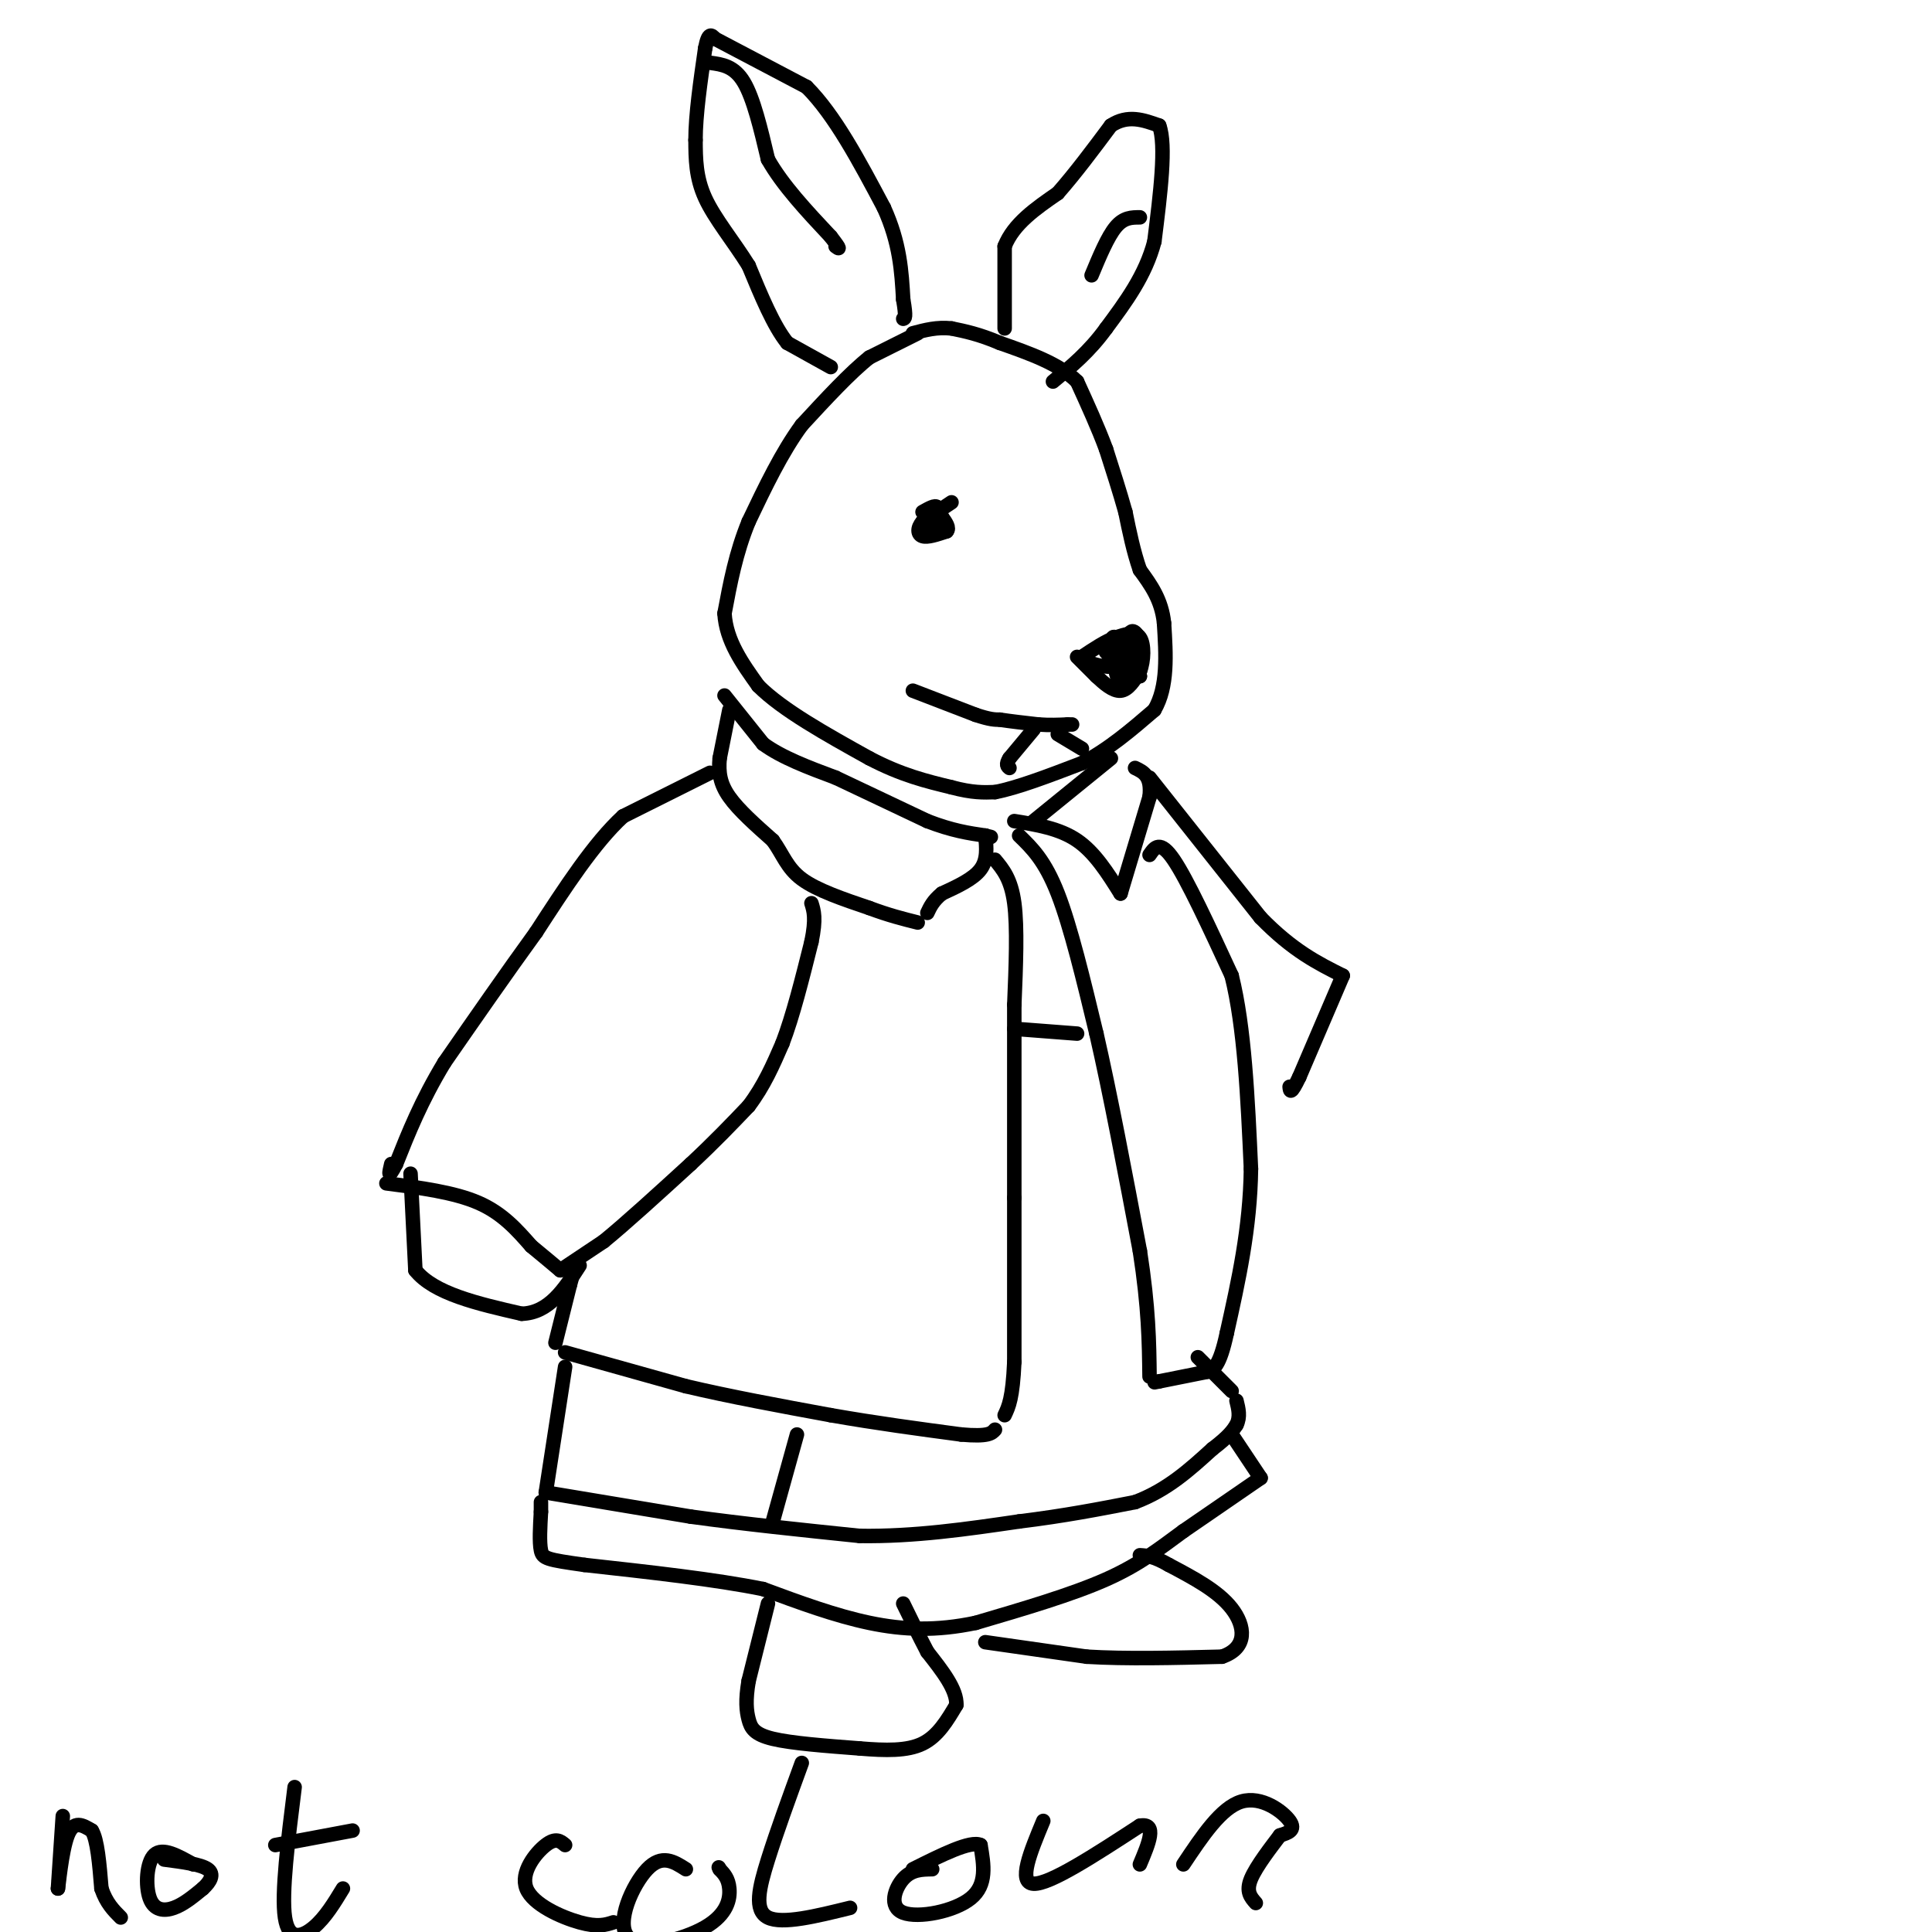 <svg viewBox='0 0 400 400' version='1.1' xmlns='http://www.w3.org/2000/svg' xmlns:xlink='http://www.w3.org/1999/xlink'><g fill='none' stroke='#000000' stroke-width='3' stroke-linecap='round' stroke-linejoin='round'><path d='M172,76c0.000,0.000 -9.000,-5.000 -9,-5'/><path d='M163,71c-2.833,-3.500 -5.417,-9.750 -8,-16'/><path d='M155,55c-3.156,-5.067 -7.044,-9.733 -9,-14c-1.956,-4.267 -1.978,-8.133 -2,-12'/><path d='M144,29c0.000,-5.167 1.000,-12.083 2,-19'/><path d='M146,10c0.667,-3.500 1.333,-2.750 2,-2'/><path d='M148,8c0.000,0.000 19.000,10.000 19,10'/><path d='M167,18c5.833,5.833 10.917,15.417 16,25'/><path d='M183,43c3.333,7.333 3.667,13.167 4,19'/><path d='M187,62c0.667,3.833 0.333,3.917 0,4'/><path d='M147,13c2.500,0.333 5.000,0.667 7,4c2.000,3.333 3.500,9.667 5,16'/><path d='M159,33c3.000,5.333 8.000,10.667 13,16'/><path d='M172,49c2.333,3.000 1.667,2.500 1,2'/><path d='M190,69c0.000,0.000 -10.000,5.000 -10,5'/><path d='M180,74c-4.000,3.167 -9.000,8.583 -14,14'/><path d='M166,88c-4.167,5.667 -7.583,12.833 -11,20'/><path d='M155,108c-2.667,6.500 -3.833,12.750 -5,19'/><path d='M150,127c0.333,5.667 3.667,10.333 7,15'/><path d='M157,142c5.000,5.000 14.000,10.000 23,15'/><path d='M180,157c6.667,3.500 11.833,4.750 17,6'/><path d='M197,163c4.333,1.167 6.667,1.083 9,1'/><path d='M206,164c4.500,-0.833 11.250,-3.417 18,-6'/><path d='M224,158c5.500,-2.833 10.250,-6.917 15,-11'/><path d='M239,147c2.833,-4.833 2.417,-11.417 2,-18'/><path d='M241,129c-0.500,-4.833 -2.750,-7.917 -5,-11'/><path d='M236,118c-1.333,-3.833 -2.167,-7.917 -3,-12'/><path d='M233,106c-1.167,-4.167 -2.583,-8.583 -4,-13'/><path d='M229,93c-1.667,-4.500 -3.833,-9.250 -6,-14'/><path d='M223,79c-3.667,-3.667 -9.833,-5.833 -16,-8'/><path d='M207,71c-4.333,-1.833 -7.167,-2.417 -10,-3'/><path d='M197,68c-3.000,-0.333 -5.500,0.333 -8,1'/><path d='M208,68c0.000,0.000 0.000,-17.000 0,-17'/><path d='M208,51c1.833,-4.667 6.417,-7.833 11,-11'/><path d='M219,40c3.667,-4.167 7.333,-9.083 11,-14'/><path d='M230,26c3.500,-2.333 6.750,-1.167 10,0'/><path d='M240,26c1.500,4.000 0.250,14.000 -1,24'/><path d='M239,50c-1.833,7.000 -5.917,12.500 -10,18'/><path d='M229,68c-3.500,4.833 -7.250,7.917 -11,11'/><path d='M226,57c1.667,-4.000 3.333,-8.000 5,-10c1.667,-2.000 3.333,-2.000 5,-2'/><path d='M223,136c0.000,0.000 4.000,4.000 4,4'/><path d='M227,140c1.556,1.467 3.444,3.133 5,3c1.556,-0.133 2.778,-2.067 4,-4'/><path d='M236,139c0.844,-2.178 0.956,-5.622 0,-7c-0.956,-1.378 -2.978,-0.689 -5,0'/><path d='M231,132c-2.000,0.667 -4.500,2.333 -7,4'/><path d='M224,136c0.289,1.200 4.511,2.200 6,2c1.489,-0.200 0.244,-1.600 -1,-3'/><path d='M229,135c1.000,0.333 4.000,2.667 7,5'/><path d='M236,140c-0.022,-1.311 -3.578,-7.089 -5,-8c-1.422,-0.911 -0.711,3.044 0,7'/><path d='M231,139c0.400,1.978 1.400,3.422 2,2c0.600,-1.422 0.800,-5.711 1,-10'/><path d='M234,131c0.733,-1.111 2.067,1.111 2,2c-0.067,0.889 -1.533,0.444 -3,0'/><path d='M197,104c0.000,0.000 -6.000,4.000 -6,4'/><path d='M191,108c-1.156,1.333 -1.044,2.667 0,3c1.044,0.333 3.022,-0.333 5,-1'/><path d='M196,110c0.667,-0.667 -0.167,-1.833 -1,-3'/><path d='M195,107c-0.644,0.156 -1.756,2.044 -2,2c-0.244,-0.044 0.378,-2.022 1,-4'/><path d='M194,105c-0.333,-0.500 -1.667,0.250 -3,1'/><path d='M189,143c0.000,0.000 13.000,5.000 13,5'/><path d='M202,148c3.000,1.000 4.000,1.000 5,1'/><path d='M207,149c2.167,0.333 5.083,0.667 8,1'/><path d='M215,150c2.333,0.167 4.167,0.083 6,0'/><path d='M221,150c1.167,0.000 1.083,0.000 1,0'/><path d='M214,151c0.000,0.000 -5.000,6.000 -5,6'/><path d='M209,157c-0.833,1.333 -0.417,1.667 0,2'/><path d='M219,152c0.000,0.000 5.000,3.000 5,3'/><path d='M150,144c0.000,0.000 8.000,10.000 8,10'/><path d='M158,154c3.833,2.833 9.417,4.917 15,7'/><path d='M173,161c5.667,2.667 12.333,5.833 19,9'/><path d='M192,170c5.167,2.000 8.583,2.500 12,3'/><path d='M204,173c2.000,0.500 1.000,0.250 0,0'/><path d='M204,173c0.250,2.500 0.500,5.000 -1,7c-1.500,2.000 -4.750,3.500 -8,5'/><path d='M195,185c-1.833,1.500 -2.417,2.750 -3,4'/><path d='M151,147c0.000,0.000 -2.000,10.000 -2,10'/><path d='M149,157c-0.267,2.933 0.067,5.267 2,8c1.933,2.733 5.467,5.867 9,9'/><path d='M160,174c2.111,2.911 2.889,5.689 6,8c3.111,2.311 8.556,4.156 14,6'/><path d='M180,188c4.000,1.500 7.000,2.250 10,3'/><path d='M210,170c4.667,0.750 9.333,1.500 13,4c3.667,2.500 6.333,6.750 9,11'/><path d='M232,185c0.000,0.000 6.000,-20.000 6,-20'/><path d='M238,165c0.500,-4.333 -1.250,-5.167 -3,-6'/><path d='M214,170c0.000,0.000 16.000,-13.000 16,-13'/><path d='M206,178c1.667,2.000 3.333,4.000 4,9c0.667,5.000 0.333,13.000 0,21'/><path d='M210,208c0.000,10.167 0.000,25.083 0,40'/><path d='M210,248c0.000,12.333 0.000,23.167 0,34'/><path d='M210,282c-0.333,7.500 -1.167,9.250 -2,11'/><path d='M117,280c0.000,0.000 25.000,7.000 25,7'/><path d='M142,287c9.167,2.167 19.583,4.083 30,6'/><path d='M172,293c9.500,1.667 18.250,2.833 27,4'/><path d='M199,297c5.667,0.500 6.333,-0.250 7,-1'/><path d='M115,278c0.000,0.000 3.000,-12.000 3,-12'/><path d='M118,266c0.667,-2.500 0.833,-2.750 1,-3'/><path d='M80,245c7.000,0.917 14.000,1.833 19,4c5.000,2.167 8.000,5.583 11,9'/><path d='M110,258c2.833,2.333 4.417,3.667 6,5'/><path d='M116,263c0.000,0.000 9.000,-6.000 9,-6'/><path d='M125,257c4.500,-3.667 11.250,-9.833 18,-16'/><path d='M143,241c5.000,-4.667 8.500,-8.333 12,-12'/><path d='M155,229c3.167,-4.167 5.083,-8.583 7,-13'/><path d='M162,216c2.167,-5.667 4.083,-13.333 6,-21'/><path d='M168,195c1.000,-4.833 0.500,-6.417 0,-8'/><path d='M147,160c0.000,0.000 -18.000,9.000 -18,9'/><path d='M129,169c-6.000,5.500 -12.000,14.750 -18,24'/><path d='M111,193c-6.167,8.500 -12.583,17.750 -19,27'/><path d='M92,220c-4.833,8.000 -7.417,14.500 -10,21'/><path d='M82,241c-1.833,3.500 -1.417,1.750 -1,0'/><path d='M85,243c0.000,0.000 1.000,20.000 1,20'/><path d='M86,263c3.833,4.833 12.917,6.917 22,9'/><path d='M108,272c5.667,-0.167 8.833,-5.083 12,-10'/><path d='M238,161c0.000,0.000 23.000,29.000 23,29'/><path d='M261,190c6.667,6.833 11.833,9.417 17,12'/><path d='M278,202c0.000,0.000 -9.000,21.000 -9,21'/><path d='M269,223c-1.833,3.833 -1.917,2.917 -2,2'/><path d='M238,177c1.083,-1.583 2.167,-3.167 5,1c2.833,4.167 7.417,14.083 12,24'/><path d='M255,202c2.667,10.667 3.333,25.333 4,40'/><path d='M259,242c-0.167,12.333 -2.583,23.167 -5,34'/><path d='M254,276c-1.500,7.000 -2.750,7.500 -4,8'/><path d='M250,284c0.000,0.000 -10.000,2.000 -10,2'/><path d='M240,286c-1.667,0.333 -0.833,0.167 0,0'/><path d='M211,173c2.667,2.583 5.333,5.167 8,12c2.667,6.833 5.333,17.917 8,29'/><path d='M227,214c2.833,12.333 5.917,28.667 9,45'/><path d='M236,259c1.833,11.833 1.917,18.917 2,26'/><path d='M117,283c0.000,0.000 -4.000,26.000 -4,26'/><path d='M113,309c0.000,0.000 30.000,5.000 30,5'/><path d='M143,314c10.833,1.500 22.917,2.750 35,4'/><path d='M178,318c11.333,0.167 22.167,-1.417 33,-3'/><path d='M211,315c9.500,-1.167 16.750,-2.583 24,-4'/><path d='M235,311c6.667,-2.500 11.333,-6.750 16,-11'/><path d='M251,300c3.500,-2.667 4.250,-3.833 5,-5'/><path d='M256,295c0.833,-1.667 0.417,-3.333 0,-5'/><path d='M255,288c0.000,0.000 -7.000,-7.000 -7,-7'/><path d='M255,297c0.000,0.000 6.000,9.000 6,9'/><path d='M261,306c0.000,0.000 -16.000,11.000 -16,11'/><path d='M245,317c-4.844,3.533 -8.956,6.867 -16,10c-7.044,3.133 -17.022,6.067 -27,9'/><path d='M202,336c-8.111,1.711 -14.889,1.489 -22,0c-7.111,-1.489 -14.556,-4.244 -22,-7'/><path d='M158,329c-9.833,-2.000 -23.417,-3.500 -37,-5'/><path d='M121,324c-7.756,-1.089 -8.644,-1.311 -9,-3c-0.356,-1.689 -0.178,-4.844 0,-8'/><path d='M112,313c0.000,-1.667 0.000,-1.833 0,-2'/><path d='M165,297c0.000,0.000 -5.000,18.000 -5,18'/><path d='M210,213c0.000,0.000 13.000,1.000 13,1'/><path d='M159,332c0.000,0.000 -4.000,16.000 -4,16'/><path d='M155,348c-0.702,4.071 -0.458,6.250 0,8c0.458,1.750 1.131,3.071 5,4c3.869,0.929 10.935,1.464 18,2'/><path d='M178,362c5.378,0.444 9.822,0.556 13,-1c3.178,-1.556 5.089,-4.778 7,-8'/><path d='M198,353c0.167,-3.167 -2.917,-7.083 -6,-11'/><path d='M192,342c-1.833,-3.500 -3.417,-6.750 -5,-10'/><path d='M204,340c0.000,0.000 21.000,3.000 21,3'/><path d='M225,343c8.167,0.500 18.083,0.250 28,0'/><path d='M253,343c5.378,-1.822 4.822,-6.378 2,-10c-2.822,-3.622 -7.911,-6.311 -13,-9'/><path d='M242,324c-3.167,-1.833 -4.583,-1.917 -6,-2'/><path d='M13,376c0.000,0.000 -1.000,15.000 -1,15'/><path d='M12,391c0.067,-0.067 0.733,-7.733 2,-11c1.267,-3.267 3.133,-2.133 5,-1'/><path d='M19,379c1.167,1.833 1.583,6.917 2,12'/><path d='M21,391c1.000,3.000 2.500,4.500 4,6'/><path d='M40,386c-3.155,-1.780 -6.310,-3.560 -8,-2c-1.690,1.560 -1.917,6.458 -1,9c0.917,2.542 2.976,2.726 5,2c2.024,-0.726 4.012,-2.363 6,-4'/><path d='M42,391c1.556,-1.422 2.444,-2.978 1,-4c-1.444,-1.022 -5.222,-1.511 -9,-2'/><path d='M61,370c-1.378,11.000 -2.756,22.000 -2,27c0.756,5.000 3.644,4.000 6,2c2.356,-2.000 4.178,-5.000 6,-8'/><path d='M57,382c0.000,0.000 16.000,-3.000 16,-3'/><path d='M117,382c-0.952,-0.810 -1.905,-1.619 -4,0c-2.095,1.619 -5.333,5.667 -4,9c1.333,3.333 7.238,5.952 11,7c3.762,1.048 5.381,0.524 7,0'/><path d='M142,387c-2.486,-1.589 -4.973,-3.177 -8,0c-3.027,3.177 -6.595,11.120 -4,14c2.595,2.880 11.352,0.699 16,-2c4.648,-2.699 5.185,-5.914 5,-8c-0.185,-2.086 -1.093,-3.043 -2,-4'/><path d='M149,387c-0.333,-0.667 -0.167,-0.333 0,0'/><path d='M166,365c-2.578,7.067 -5.156,14.133 -7,20c-1.844,5.867 -2.956,10.533 0,12c2.956,1.467 9.978,-0.267 17,-2'/><path d='M193,387c-2.131,0.030 -4.262,0.060 -6,2c-1.738,1.940 -3.083,5.792 0,7c3.083,1.208 10.595,-0.226 14,-3c3.405,-2.774 2.702,-6.887 2,-11'/><path d='M203,382c-2.000,-1.000 -8.000,2.000 -14,5'/><path d='M216,377c-2.667,6.417 -5.333,12.833 -2,13c3.333,0.167 12.667,-5.917 22,-12'/><path d='M236,378c3.667,-0.667 1.833,3.667 0,8'/><path d='M245,386c3.911,-5.867 7.822,-11.733 12,-13c4.178,-1.267 8.622,2.067 10,4c1.378,1.933 -0.311,2.467 -2,3'/><path d='M265,380c-1.689,2.244 -4.911,6.356 -6,9c-1.089,2.644 -0.044,3.822 1,5'/></g>
</svg>